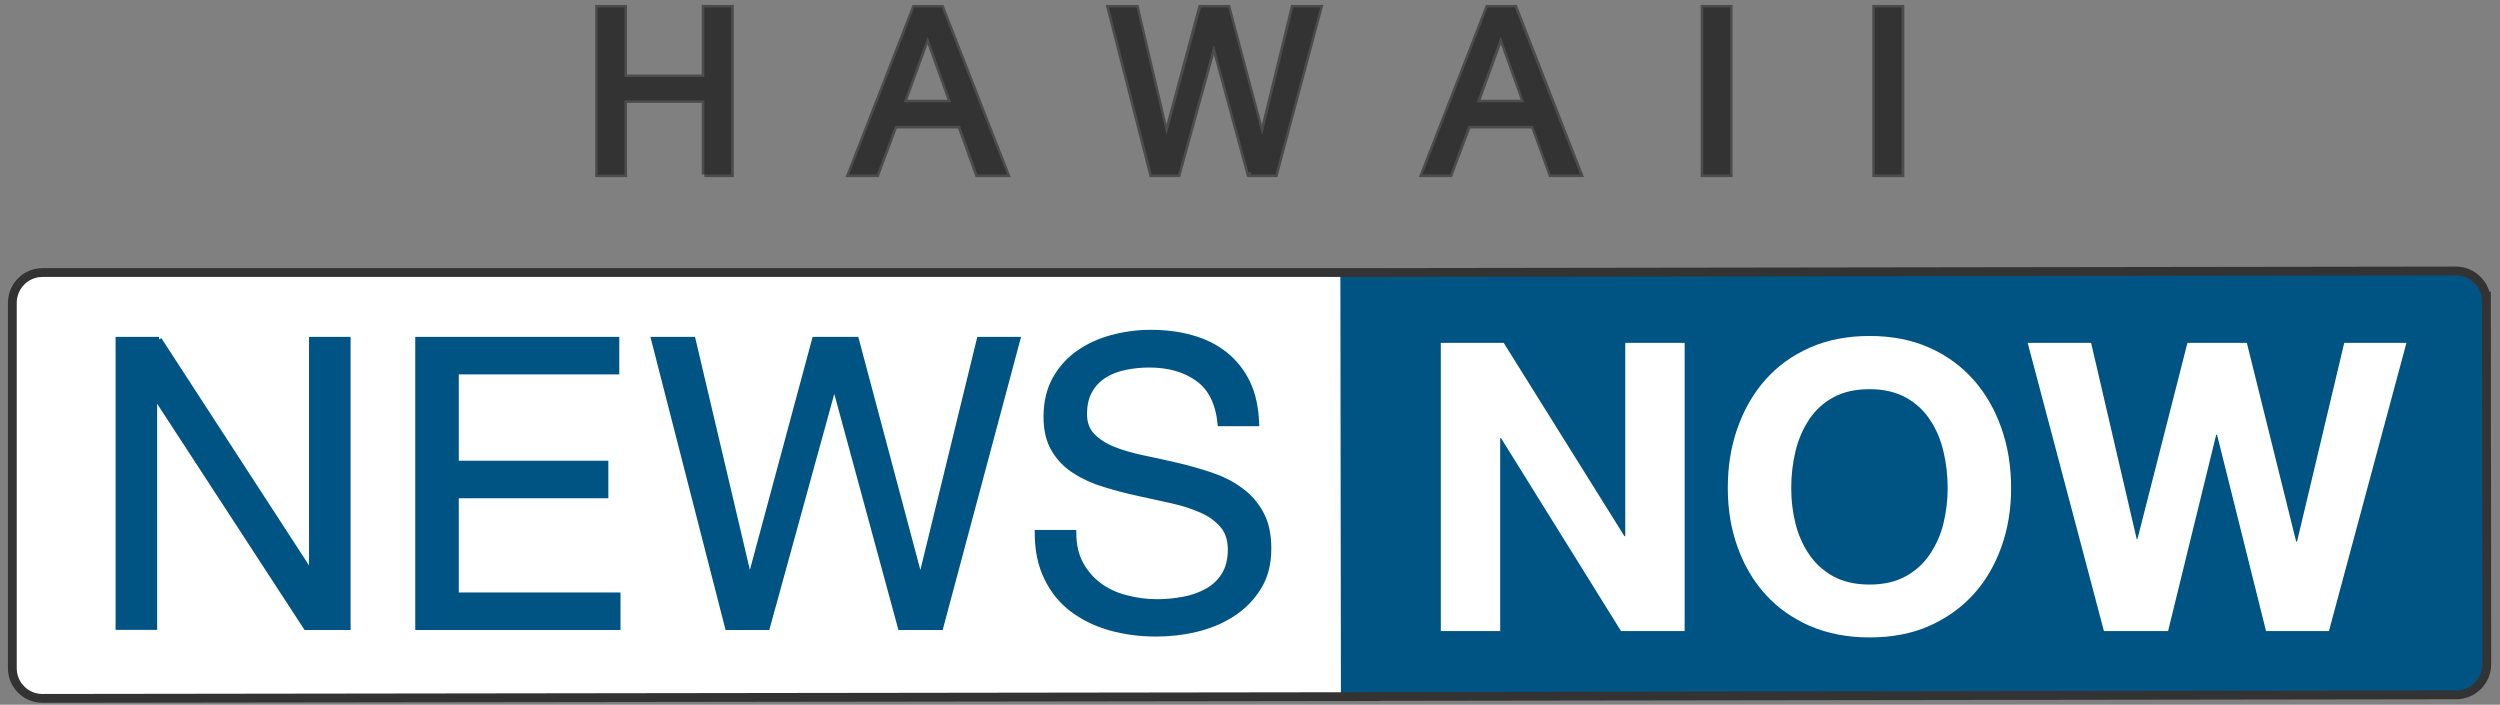 <svg id="Layer_1" xmlns="http://www.w3.org/2000/svg" viewBox="0 0 1419 400"><rect x="0" y="0" width="1419" height="400" fill="#808080" stroke="none"/><style>.st1{fill:#005484}.st2,.st3,.st4{fill:#005484;stroke:#005484;stroke-width:3;stroke-miterlimit:10}.st3,.st4{fill:#4c4c4c;stroke:#4c4c4c}.st4{fill:#333;stroke:#333}</style><path d="M1411.3 171.2c0-9.6-7.8-17.4-17.4-17.4l-626.2.9H24.1c-9.4 0-17 7.6-17.1 17.1v207.5c0 9.4 7.6 17.1 17.1 17.1l753.3-1-.1-.1 616.8-.9c9.6 0 17.4-7.8 17.4-17.4l-.2-205.8z" fill="#fff"/><path class="st1" d="M1411.3 171.2c0-9.6-7.8-17.4-17.4-17.4l-633.1.9.3 240.7 633.1-.9c9.6 0 17.4-7.8 17.4-17.4l-.3-205.9zm-455.2 187h-36L852 248.7h-.5v109.5h-33.7V194.6h35.7L922 304.3h.5V194.6h33.7v163.6zm179.9-47.8c-3.7 10.3-8.9 19.3-15.8 26.9-6.9 7.6-15.3 13.6-25.2 18-9.9 4.4-21.2 6.5-33.9 6.5-12.5 0-23.8-2.2-33.8-6.5-10-4.4-18.4-10.3-25.3-18-6.9-7.6-12.1-16.6-15.8-26.9-3.7-10.3-5.5-21.4-5.5-33.4 0-12.2 1.8-23.6 5.5-34 3.7-10.5 8.9-19.6 15.8-27.4 6.9-7.8 15.3-13.9 25.3-18.3s21.3-6.6 33.8-6.6c12.7 0 24 2.2 33.9 6.6 9.9 4.4 18.3 10.5 25.2 18.3 6.9 7.8 12.1 16.9 15.8 27.4 3.7 10.5 5.5 21.8 5.5 34 0 12-1.8 23.1-5.5 33.4zm185.9 47.8h-35.7l-27.8-111.4h-.5l-27.3 111.4h-36.4l-43.3-163.6h36l25.9 111.4h.4l28.4-111.4h33.7l28 112.8h.5l26.8-112.8h35.3l-44 163.6z"/><path class="st1" d="M1095.4 238.2c-3.5-5.3-8.1-9.5-13.7-12.6-5.7-3.1-12.5-4.7-20.6-4.7-8.1 0-15 1.6-20.6 4.7-5.7 3.1-10.2 7.3-13.7 12.6s-6.1 11.3-7.7 18c-1.6 6.7-2.4 13.7-2.4 20.9 0 6.9.8 13.6 2.4 20 1.6 6.5 4.2 12.3 7.7 17.5 3.5 5.2 8.1 9.4 13.7 12.5 5.7 3.1 12.5 4.7 20.6 4.7 8.1 0 15-1.6 20.6-4.7 5.6-3.1 10.2-7.3 13.7-12.5s6.1-11 7.7-17.5c1.6-6.5 2.4-13.2 2.4-20 0-7.2-.8-14.1-2.4-20.9-1.6-6.7-4.1-12.7-7.7-18z"/><path class="st2" d="M90.3 192.7l86.1 132.5h.5V192.7h20.6v163.4h-23.8L88.2 224.9h-.5V356H67.1V192.7h23.2zM350 192.7V211h-91.1v52h84.9v18.3h-84.9v56.5h91.8v18.3H237.2V192.7H350zM511.1 356.1l-37.3-137.3h-.5l-37.8 137.3H413l-41.9-163.4h22.2l32 135.9h.5l36.6-135.9H486l36.2 135.9h.5l33.2-135.9h21.7l-43.7 163.4h-22.8zM679.9 215c-7.3-5.3-16.5-7.9-27.8-7.9-4.6 0-9.1.5-13.5 1.4-4.4.9-8.4 2.4-11.8 4.6-3.4 2.1-6.2 5-8.2 8.6-2.1 3.6-3.1 8-3.1 13.4 0 5 1.5 9.1 4.5 12.2 3 3.1 6.9 5.7 11.9 7.7s10.6 3.6 16.8 4.9c6.3 1.3 12.6 2.7 19.1 4.2 6.5 1.5 12.8 3.3 19.1 5.4 6.3 2.1 11.9 4.8 16.8 8.4 5 3.5 8.9 7.9 11.9 13.3 3 5.3 4.5 12.1 4.5 20.1 0 8.7-1.9 16.1-5.8 22.3-3.9 6.2-8.9 11.2-15 15.1-6.1 3.9-12.9 6.7-20.5 8.5-7.6 1.8-15.1 2.6-22.5 2.6-9.2 0-17.8-1.1-26-3.4s-15.3-5.8-21.5-10.4c-6.2-4.6-11.1-10.6-14.6-17.9-3.6-7.2-5.4-15.8-5.4-25.8h20.6c0 6.9 1.3 12.8 4 17.7 2.7 5 6.2 9 10.5 12.2 4.3 3.2 9.4 5.6 15.2 7.1 5.8 1.5 11.7 2.3 17.8 2.3 4.9 0 9.8-.5 14.8-1.4 5-.9 9.4-2.5 13.4-4.7s7.2-5.2 9.6-9c2.4-3.8 3.7-8.7 3.7-14.6 0-5.6-1.5-10.2-4.5-13.7s-6.9-6.4-11.9-8.6c-5-2.2-10.6-4-16.8-5.4-6.3-1.4-12.6-2.8-19.1-4.2-6.5-1.4-12.9-3.1-19.1-5-6.3-1.9-11.9-4.4-16.8-7.6-5-3.1-8.9-7.2-11.9-12.1-3-5-4.5-11.2-4.5-18.7 0-8.2 1.7-15.4 5-21.4 3.4-6 7.8-11 13.4-14.9 5.6-3.9 11.9-6.8 19-8.7 7.1-1.9 14.4-2.9 21.9-2.9 8.4 0 16.2 1 23.3 3 7.2 2 13.5 5.1 18.9 9.4 5.4 4.3 9.7 9.7 12.8 16.1 3.1 6.5 4.8 14.2 5.1 23.2h-20.6c-1.2-11.7-5.4-20.2-12.7-25.4z"/><path class="st3" d="M399.8 99V56.9h-45.4V99h-15.1V4.3H353v1.5-1.5h1.4v39.5h45.4V4.3H415V99h-15.2zm2.9-45v42.1h9.3V7.2h-9.3v39.5h-51.3V7.2h-9.3v88.9h9.3V54h51.3zM554.8 99l-10-27.6H508L497.7 99h-15.6L519 4.3h14.5v1.5-1.5h1l37 94.7h-16.7zm-7.9-30.6l10 27.6h10.4L532.5 7.2H521l-34.6 88.9h9.3L506 68.4h40.9zM508.8 61l16.6-45.7h2.3l15.7 43.8-1.4.5v-1.5 1.5l1.4-.5.6 1.9h-35.2zm4.1-2.9h27l-13.4-37.4-13.6 37.4zM710.1 99v-1.5l1.4-.4-1.4.4V99H709l-20-73.6L668.7 99h-15L629.5 4.3H645l17 72.4 19.5-72.4H697l19.3 72.5L734 4.3h15.2L723.9 99h-13.8zm11.6-2.9l23.8-88.9h-9.2l-18.6 76.4h-2.5L694.8 7.2h-11l-20.6 76.4h-2.5l-18-76.4h-9.5L656 96.1h10.5l21.2-77.2h2.5l21 77.2h10.5zM807.5 99l36.9-94.7h14.5v1.4-1.4h1l37 94.7h-16.6l-10-27.6h-36.8L823.1 99h-15.6zm64.7-30.6l10 27.6h10.4L857.8 7.2h-11.5l-34.6 88.9h9.3l10.3-27.6h40.9v-.1zM834.1 61l16.6-45.7h2.3l15.6 43.8-1.4.5v-1.4 1.4l1.4-.5.7 1.9h-35.2zm4.2-2.9h27l-13.4-37.4-13.6 37.4zM966.8 99V4.3h13.7v1.5-1.5h1.4V99h-15.1zm2.9-91.8v88.9h9.3V7.2h-9.3zM1064.2 99V4.3h13.7v1.5-1.5h1.5V99h-15.2zm2.9-2.9h9.3V7.2h-9.3v88.9z"/><path class="st4" d="M352.9 5.7v39.5h48.4V5.7h12.2v91.8h-12.2v-42h-48.4v42.1h-12.2V5.7h12.2zM533.5 5.7l35.9 91.8h-13.5l-10-27.6H507l-10.3 27.6h-12.5L520 5.7h13.5zm8.5 53.9l-15.3-42.8h-.3l-15.6 42.8H542zM710.1 97.5l-21-77.2h-.3l-21.2 77.2h-12.7L631.4 5.7h12.5l18 76.4h.3l20.6-76.4H696l20.3 76.4h.3l18.6-76.4h12.2l-24.6 91.8h-12.7zM858.8 5.7l35.9 91.8h-13.5l-10-27.6h-38.8l-10.3 27.6h-12.5l35.8-91.8h13.4zm8.5 53.9L852 16.8h-.3l-15.6 42.8h31.2zM980.5 5.7v91.8h-12.2V5.7h12.2zM1077.8 5.7v91.8h-12.2V5.7h12.2z"/><path d="M1411.3 171.2c0-9.6-7.8-17.4-17.4-17.4l-626.2.9H24.1c-9.4 0-17 7.6-17.1 17.1v207.5c0 9.4 7.6 17.1 17.1 17.1l753.3-1-.1-.1 616.8-.9c9.6 0 17.4-7.8 17.4-17.4l-.2-205.8z" fill="none" stroke="#333" stroke-width="5"/></svg>